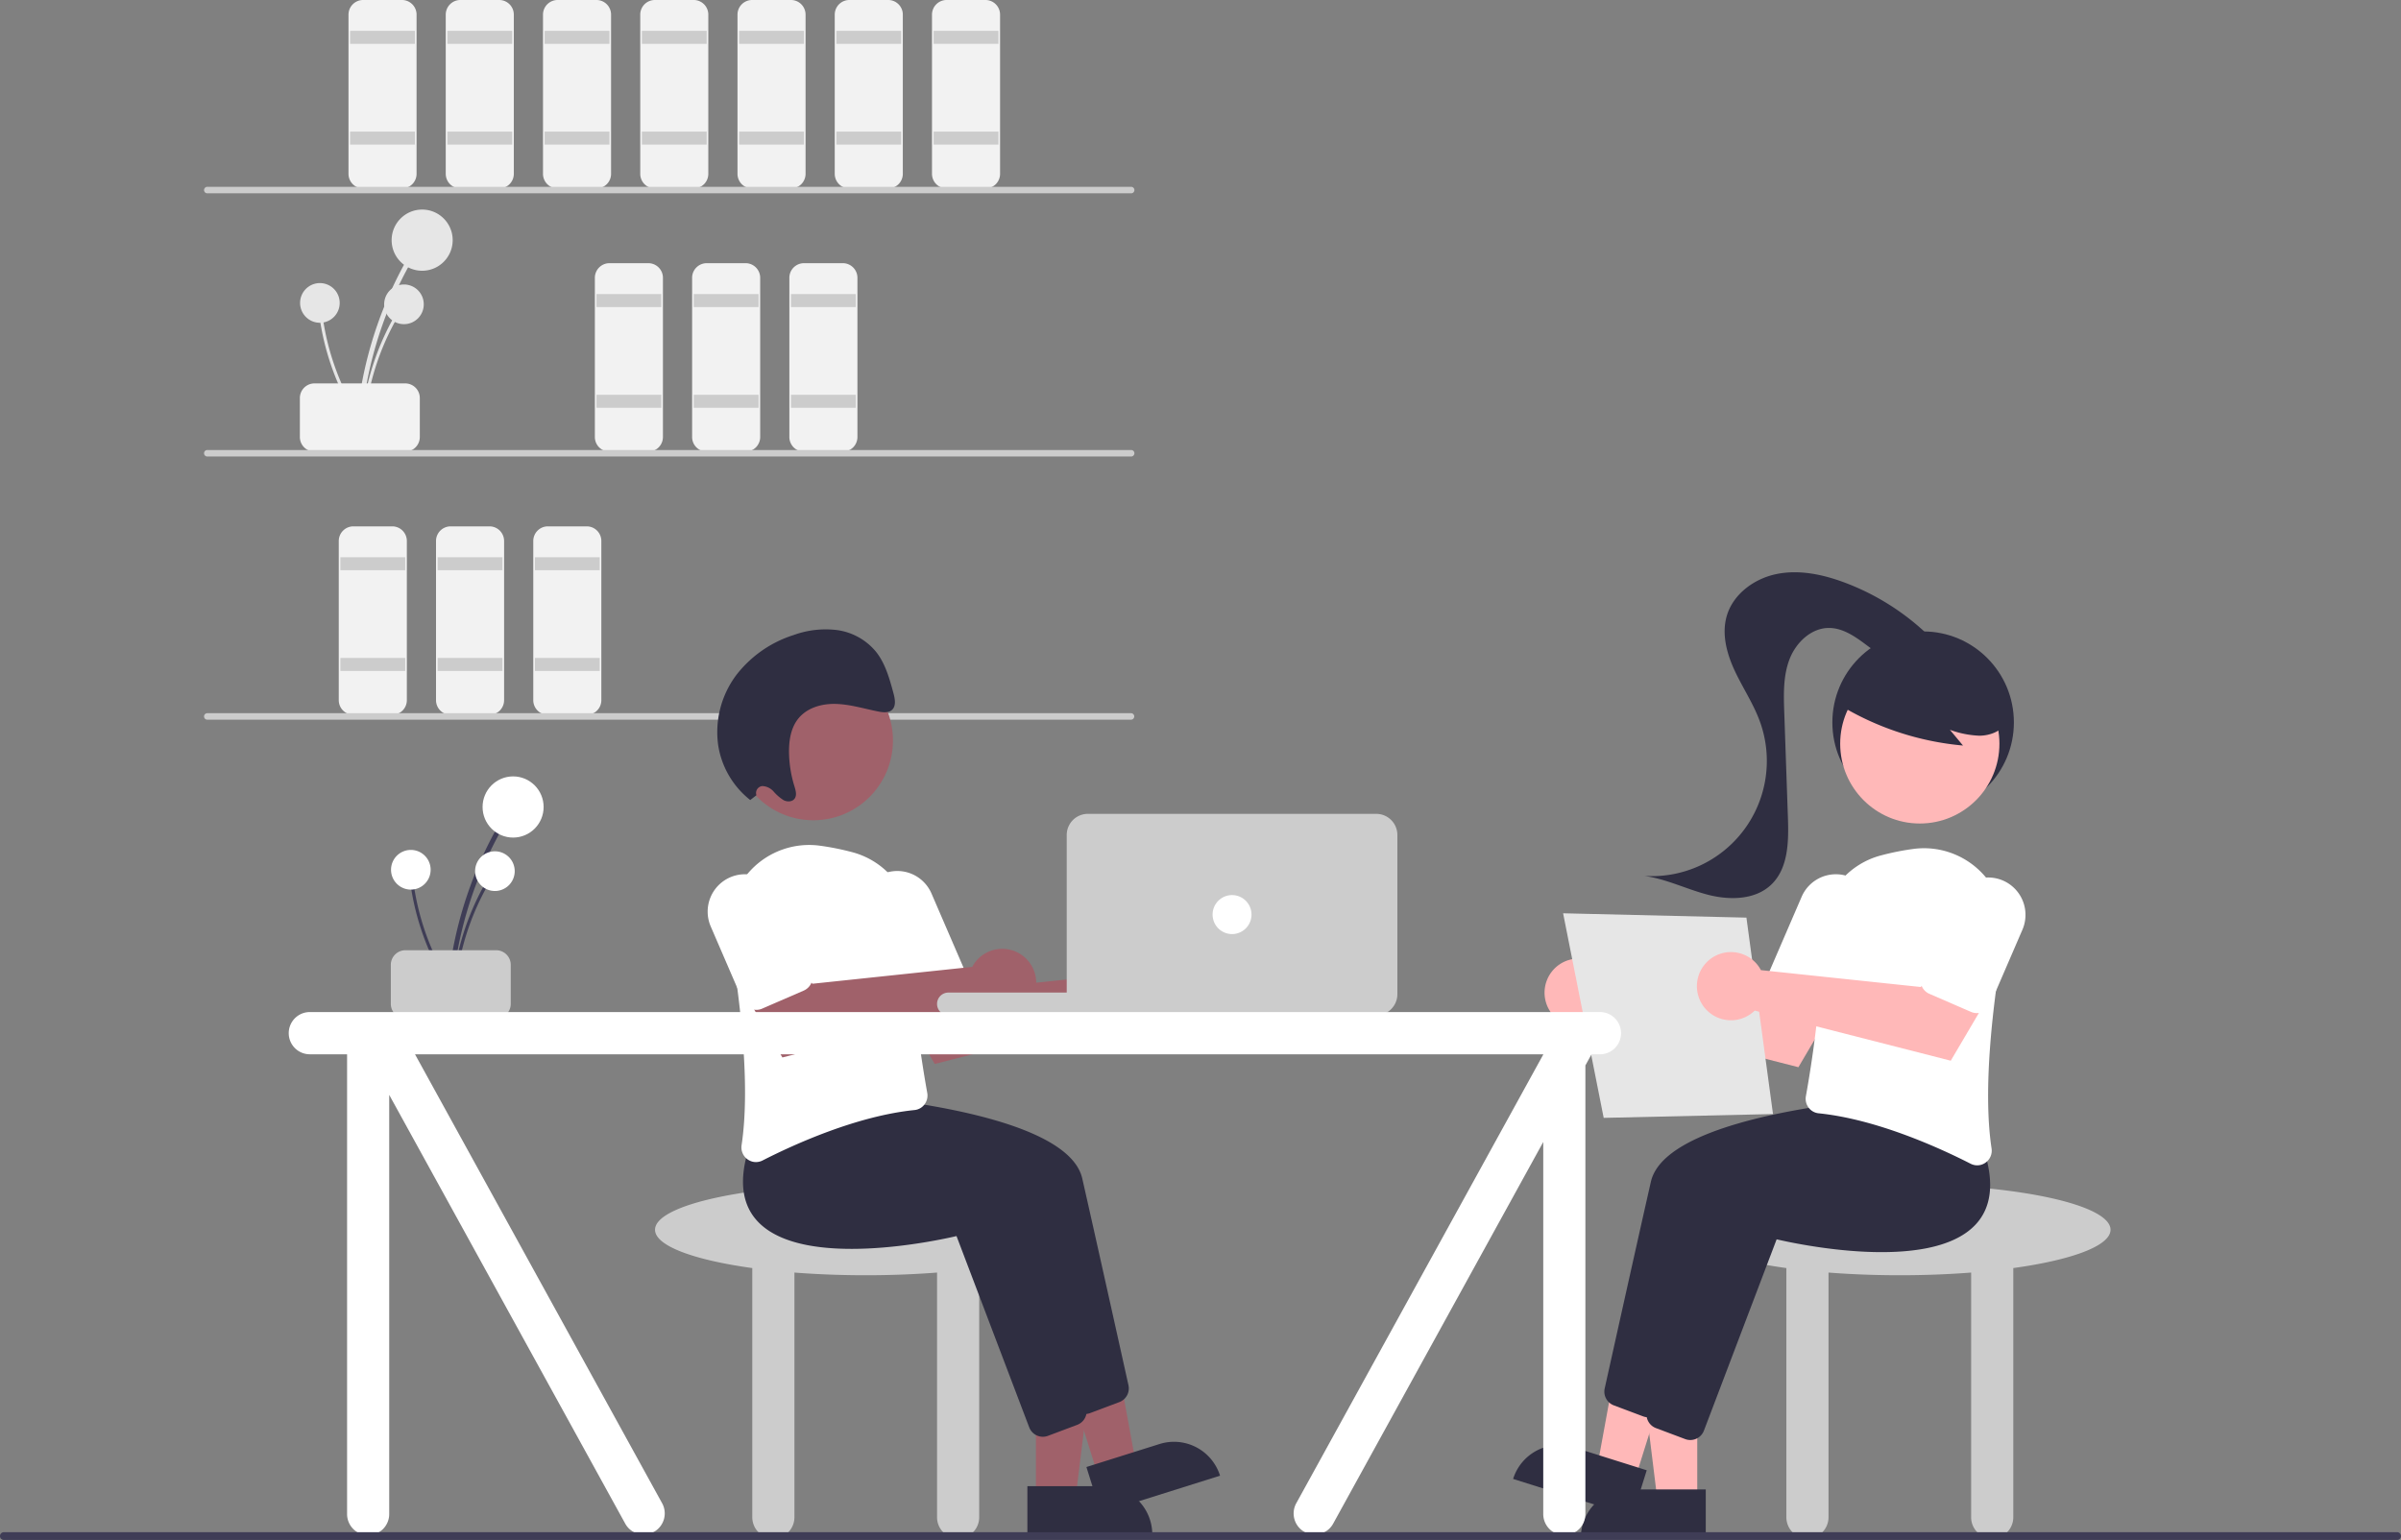 <svg xmlns="http://www.w3.org/2000/svg" width="611" height="392" fill="none" viewBox="0 0 611 392">
  <rect x="0" y="0" width="611" height="392" fill="#808080" stroke="none"/>
  <g clip-path="url(#clip0_17_267)">
    <path fill="#E6E6E6" d="M91.988 107.045a101.151 101.151 0 018.332-31.858 101.034 101.034 0 014.14-8.238.619.619 0 00-.231-.823.611.611 0 00-.828.202 102.5 102.5 0 00-11.358 31.415c-.568 3.079-.995 6.18-1.281 9.302-.073.787 1.154.782 1.226 0z"/>
    <path fill="#E6E6E6" d="M107.43 68.92c4.289 0 7.766-3.486 7.766-7.786 0-4.3-3.477-7.787-7.766-7.787-4.29 0-7.767 3.487-7.767 7.787s3.477 7.787 7.767 7.787zM92.782 107.252a65.62 65.62 0 015.406-20.668 65.52 65.52 0 012.685-5.344.4.4 0 00-.444-.578.397.397 0 00-.243.175 66.509 66.509 0 00-7.368 20.38 66.758 66.758 0 00-.831 6.035c-.047.51.748.507.795 0z"/>
    <path fill="#E6E6E6" d="M102.8 82.519a5.044 5.044 0 005.038-5.052 5.044 5.044 0 00-5.038-5.051 5.045 5.045 0 00-5.038 5.051 5.045 5.045 0 005.038 5.052zM91.778 106.775a65.577 65.577 0 01-8.416-19.63 65.537 65.537 0 01-1.161-5.87.4.4 0 00-.705-.18.4.4 0 00-.084.286 66.518 66.518 0 006.693 20.614 66.6 66.6 0 003.046 5.27c.276.432.902-.061.627-.49z"/>
    <path fill="#E6E6E6" d="M81.406 82.164a5.045 5.045 0 005.038-5.051 5.045 5.045 0 00-5.038-5.052 5.045 5.045 0 00-5.038 5.052 5.045 5.045 0 005.038 5.051z"/>
    <path fill="#F2F2F2" d="M76.311 111.244v-9.925a3.73 3.73 0 011.089-2.63 3.711 3.711 0 012.623-1.092h23.098a3.713 3.713 0 012.624 1.091 3.73 3.73 0 011.088 2.631v9.925a3.73 3.73 0 01-1.088 2.631 3.715 3.715 0 01-2.624 1.091H80.023a3.714 3.714 0 01-2.623-1.091 3.732 3.732 0 01-1.089-2.631zM102.296 47.971h-9.899a3.712 3.712 0 01-2.624-1.09 3.731 3.731 0 01-1.088-2.632V3.722a3.731 3.731 0 011.088-2.63A3.712 3.712 0 0192.397 0h9.899a3.713 3.713 0 012.624 1.091 3.73 3.73 0 011.088 2.63V44.25a3.73 3.73 0 01-1.088 2.63 3.713 3.713 0 01-2.624 1.091z"/>
    <path fill="#CCC" d="M105.596 7.857H89.097v3.309h16.499V7.857zM105.596 33.497H89.097v3.309h16.499v-3.309z"/>
    <path fill="#F2F2F2" d="M127.044 47.971h-9.899a3.713 3.713 0 01-2.624-1.09 3.73 3.73 0 01-1.088-2.632V3.722a3.73 3.73 0 011.088-2.63A3.713 3.713 0 01117.145 0h9.899a3.713 3.713 0 012.624 1.091 3.734 3.734 0 011.088 2.63V44.25a3.734 3.734 0 01-1.088 2.63 3.713 3.713 0 01-2.624 1.091z"/>
    <path fill="#CCC" d="M130.344 7.857h-16.499v3.309h16.499V7.857zM130.344 33.497h-16.499v3.309h16.499v-3.309z"/>
    <path fill="#F2F2F2" d="M151.792 47.971h-9.9a3.711 3.711 0 01-2.623-1.09 3.73 3.73 0 01-1.089-2.632V3.722a3.73 3.73 0 011.089-2.63A3.71 3.71 0 01141.892 0h9.9a3.71 3.71 0 012.623 1.091 3.73 3.73 0 011.089 2.63V44.25a3.73 3.73 0 01-1.089 2.63 3.711 3.711 0 01-2.623 1.091z"/>
    <path fill="#CCC" d="M155.091 7.857h-16.498v3.309h16.498V7.857zM155.091 33.497h-16.498v3.309h16.498v-3.309z"/>
    <path fill="#F2F2F2" d="M164.99 114.966h-9.899a3.713 3.713 0 01-2.623-1.091 3.732 3.732 0 01-1.089-2.631V70.717a3.73 3.73 0 011.089-2.631 3.71 3.71 0 012.623-1.091h9.899a3.71 3.71 0 012.624 1.091 3.735 3.735 0 011.089 2.63v40.528a3.736 3.736 0 01-1.089 2.631 3.713 3.713 0 01-2.624 1.091z"/>
    <path fill="#CCC" d="M168.29 74.852h-16.498v3.308h16.498v-3.308zM168.29 100.492h-16.498v3.308h16.498v-3.308z"/>
    <path fill="#F2F2F2" d="M189.738 114.966h-9.899a3.715 3.715 0 01-2.624-1.091 3.73 3.73 0 01-1.088-2.631V70.717a3.73 3.73 0 011.088-2.631 3.712 3.712 0 012.624-1.091h9.899a3.712 3.712 0 012.624 1.091 3.73 3.73 0 011.088 2.63v40.528a3.73 3.73 0 01-1.088 2.631 3.715 3.715 0 01-2.624 1.091z"/>
    <path fill="#CCC" d="M193.038 74.852h-16.499v3.308h16.499v-3.308zM193.038 100.492h-16.499v3.308h16.499v-3.308z"/>
    <path fill="#F2F2F2" d="M214.486 114.966h-9.899a3.713 3.713 0 01-2.624-1.091 3.73 3.73 0 01-1.088-2.631V70.717a3.73 3.73 0 011.088-2.631 3.71 3.71 0 012.624-1.091h9.899a3.708 3.708 0 012.623 1.091 3.73 3.73 0 011.089 2.63v40.528a3.732 3.732 0 01-1.089 2.631 3.71 3.71 0 01-2.623 1.091z"/>
    <path fill="#CCC" d="M217.785 74.852h-16.498v3.308h16.498v-3.308zM217.785 100.492h-16.498v3.308h16.498v-3.308z"/>
    <path fill="#F2F2F2" d="M99.821 181.961h-9.899a3.71 3.71 0 01-2.623-1.092 3.728 3.728 0 01-1.089-2.63v-40.528a3.728 3.728 0 011.089-2.63 3.71 3.71 0 012.623-1.092h9.9a3.71 3.71 0 012.623 1.092 3.732 3.732 0 011.089 2.63v40.528a3.732 3.732 0 01-1.089 2.63 3.71 3.71 0 01-2.624 1.092z"/>
    <path fill="#CCC" d="M103.121 141.847H86.623v3.308h16.498v-3.308zM103.121 167.487H86.623v3.308h16.498v-3.308z"/>
    <path fill="#F2F2F2" d="M124.569 181.961h-9.899a3.712 3.712 0 01-2.624-1.092 3.727 3.727 0 01-1.088-2.63v-40.528a3.727 3.727 0 011.088-2.63 3.712 3.712 0 012.624-1.092h9.899a3.712 3.712 0 012.624 1.092 3.727 3.727 0 011.088 2.63v40.528a3.727 3.727 0 01-1.088 2.63 3.712 3.712 0 01-2.624 1.092z"/>
    <path fill="#CCC" d="M127.869 141.847H111.37v3.308h16.499v-3.308zM127.869 167.487H111.37v3.308h16.499v-3.308z"/>
    <path fill="#F2F2F2" d="M149.317 181.961h-9.899a3.712 3.712 0 01-2.624-1.092 3.727 3.727 0 01-1.088-2.63v-40.528a3.727 3.727 0 011.088-2.63 3.712 3.712 0 012.624-1.092h9.899a3.708 3.708 0 012.623 1.092 3.728 3.728 0 011.089 2.63v40.528a3.728 3.728 0 01-1.089 2.63 3.708 3.708 0 01-2.623 1.092z"/>
    <path fill="#CCC" d="M152.617 141.847h-16.499v3.308h16.499v-3.308zM152.617 167.487h-16.499v3.308h16.499v-3.308z"/>
    <path fill="#F2F2F2" d="M176.539 47.971h-9.899a3.713 3.713 0 01-2.624-1.09 3.734 3.734 0 01-1.088-2.632V3.722a3.734 3.734 0 011.088-2.63A3.713 3.713 0 01166.64 0h9.899a3.713 3.713 0 012.624 1.091 3.73 3.73 0 011.088 2.63V44.25a3.73 3.73 0 01-1.088 2.63 3.713 3.713 0 01-2.624 1.091z"/>
    <path fill="#CCC" d="M179.839 7.857H163.34v3.309h16.499V7.857zM179.839 33.497H163.34v3.309h16.499v-3.309z"/>
    <path fill="#F2F2F2" d="M201.287 47.971h-9.899a3.713 3.713 0 01-2.624-1.09 3.73 3.73 0 01-1.088-2.632V3.722a3.73 3.73 0 011.088-2.63A3.713 3.713 0 01191.388 0h9.899a3.713 3.713 0 012.624 1.091 3.73 3.73 0 011.088 2.63V44.25a3.73 3.73 0 01-1.088 2.63 3.713 3.713 0 01-2.624 1.091z"/>
    <path fill="#CCC" d="M204.587 7.857h-16.499v3.309h16.499V7.857zM204.587 33.497h-16.499v3.309h16.499v-3.309z"/>
    <path fill="#F2F2F2" d="M226.035 47.971h-9.9a3.711 3.711 0 01-2.623-1.09 3.73 3.73 0 01-1.089-2.632V3.722a3.73 3.73 0 011.089-2.63A3.71 3.71 0 01216.135 0h9.9a3.71 3.71 0 012.623 1.091 3.73 3.73 0 011.089 2.63V44.25a3.73 3.73 0 01-1.089 2.63 3.711 3.711 0 01-2.623 1.091z"/>
    <path fill="#CCC" d="M229.334 7.857h-16.498v3.309h16.498V7.857zM229.334 33.497h-16.498v3.309h16.498v-3.309z"/>
    <path fill="#F2F2F2" d="M250.782 47.971h-9.899a3.711 3.711 0 01-2.623-1.09 3.73 3.73 0 01-1.089-2.632V3.722a3.73 3.73 0 011.089-2.63A3.71 3.71 0 01240.883 0h9.899a3.71 3.71 0 012.624 1.091 3.735 3.735 0 011.089 2.63V44.25a3.735 3.735 0 01-1.089 2.63 3.712 3.712 0 01-2.624 1.091z"/>
    <path fill="#CCC" d="M254.082 7.857h-16.499v3.309h16.499V7.857zM254.082 33.497h-16.499v3.309h16.499v-3.309zM287.855 49.212H52.752a.823.823 0 01-.825-.827.828.828 0 01.825-.827h235.103a.827.827 0 010 1.654zM287.855 116.207H52.752a.826.826 0 010-1.655h235.103a.826.826 0 010 1.655zM287.855 183.201H52.752a.824.824 0 01-.825-.827.829.829 0 01.825-.827h235.103a.828.828 0 010 1.654zM273.932 313.04c0-6.395-24.006-11.579-53.62-11.579-29.613 0-53.62 5.184-53.62 11.579 0 4.099 9.87 7.698 24.748 9.755v63.443c0 1.426.565 2.794 1.57 3.802a5.357 5.357 0 007.583 0 5.382 5.382 0 001.571-3.802v-62.3c5.669.441 11.777.682 18.148.682s12.48-.241 18.148-.682v62.3c0 1.426.565 2.794 1.571 3.802a5.355 5.355 0 007.583 0 5.382 5.382 0 001.57-3.802v-63.443c14.878-2.057 24.748-5.656 24.748-9.755z"/>
    <path fill="#A0616A" d="M263.615 381.213h10.113l4.811-39.112h-14.926l.002 39.112z"/>
    <path fill="#2F2E41" d="M293.233 390.627l-31.785.002v-12.313l19.504-.001c3.257 0 6.381 1.297 8.684 3.606a12.328 12.328 0 013.597 8.706z"/>
    <path fill="#A0616A" d="M279.402 375.554l9.649-3.037-7.087-38.761-14.242 4.48 11.68 37.318z"/>
    <path fill="#2F2E41" d="M310.473 375.646l-30.327 9.542-3.677-11.748 18.61-5.856a12.254 12.254 0 019.362.834 12.309 12.309 0 016.032 7.228zM272.636 357.552l-18.501-48.692c-4.15.977-38.958 8.7-50.616-3.746-3.995-4.265-4.775-10.445-2.316-18.368l6.803-8.572.212.011c2.572.136 63.053 3.535 67.199 21.826 3.496 15.421 9.88 44.171 11.753 52.616.19.875.06 1.789-.366 2.576a3.728 3.728 0 01-1.955 1.711l-7.441 2.797a3.654 3.654 0 01-1.296.237 3.731 3.731 0 01-3.476-2.396z"/>
    <path fill="#2F2E41" d="M261.912 363.341l-18.501-48.692c-4.15.978-38.958 8.699-50.616-3.745-3.995-4.265-4.775-10.445-2.316-18.368l6.804-8.572.211.011c2.572.136 63.053 3.535 67.199 21.826 3.496 15.421 9.88 44.171 11.753 52.616.19.875.06 1.789-.366 2.576a3.728 3.728 0 01-1.955 1.711l-7.44 2.797a3.663 3.663 0 01-1.297.237 3.713 3.713 0 01-2.109-.657 3.734 3.734 0 01-1.367-1.74z"/>
    <path fill="#A0616A" d="M286.914 246.62a8.754 8.754 0 00-.73 1.159l-40.685 4.298-5.857-8.051-13.274 7.274 11.503 19.537 49.898-12.756a8.663 8.663 0 004.595 2.343 8.63 8.63 0 005.108-.692 8.665 8.665 0 003.812-3.479 8.7 8.7 0 00-.734-9.841 8.639 8.639 0 00-9.44-2.794 8.654 8.654 0 00-4.196 3.002z"/>
    <path fill="#fff" d="M190.217 295.107a3.74 3.74 0 01-1.5-3.597c2.295-15.171-.346-36.904-2.965-52.465a20.548 20.548 0 015.395-17.631 20.44 20.44 0 017.94-5.143 20.4 20.4 0 019.399-1.014c2.757.365 5.488.905 8.177 1.616a20.288 20.288 0 0111.204 7.424 20.38 20.38 0 014.125 12.813c-.392 15.015 2.649 33.75 3.975 41.108a3.752 3.752 0 01-.688 2.903 3.609 3.609 0 01-2.553 1.448c-14.691 1.503-30.533 8.686-38.668 12.834a3.715 3.715 0 01-1.691.414 3.65 3.65 0 01-2.15-.71z"/>
    <path fill="#fff" d="M229.872 255.976a3.692 3.692 0 01-2.041-1.983l-8.192-18.976a9.54 9.54 0 01-.12-7.282 9.534 9.534 0 012.008-3.12 9.464 9.464 0 0113.42-.21 9.53 9.53 0 012.103 3.056l8.193 18.976a3.734 3.734 0 01-1.932 4.894l-10.598 4.6c-.447.195-.929.3-1.416.308a3.696 3.696 0 01-1.425-.263z"/>
    <path fill="#A0616A" d="M248.142 244.966a8.645 8.645 0 00-.729 1.159l-40.686 4.298-5.856-8.051-13.274 7.274 11.503 19.536 49.897-12.755a8.639 8.639 0 009.704 1.651 8.659 8.659 0 003.811-3.48 8.697 8.697 0 00-.734-9.84 8.652 8.652 0 00-4.285-2.873 8.63 8.63 0 00-5.154.079 8.657 8.657 0 00-4.197 3.002z"/>
    <path fill="#fff" d="M191.101 256.803a3.682 3.682 0 01-2.041-1.983l-8.193-18.976a9.548 9.548 0 01-.119-7.282 9.518 9.518 0 015.054-5.232 9.463 9.463 0 017.263-.113 9.483 9.483 0 015.214 5.071l8.193 18.976a3.734 3.734 0 01-1.932 4.894l-10.598 4.6c-.447.195-.929.3-1.416.308a3.696 3.696 0 01-1.425-.263z"/>
    <path fill="#A0616A" d="M206.978 208.802c11.19 0 20.261-9.095 20.261-20.315 0-11.219-9.071-20.314-20.261-20.314s-20.261 9.095-20.261 20.314c0 11.22 9.071 20.315 20.261 20.315z"/>
    <path fill="#2F2E41" d="M192.492 202.429a1.767 1.767 0 011.531-2.331c.549.03 1.086.171 1.579.414.493.244.931.586 1.289 1.004a11.401 11.401 0 002.533 2.181c.981.496 2.31.425 2.869-.519.524-.887.165-2.075-.153-3.105a30.612 30.612 0 01-1.344-8.081c-.092-3.06.339-6.254 2.029-8.641 2.181-3.081 6.08-4.25 9.771-4.166 3.691.085 7.322 1.228 10.978 1.95 1.262.249 2.745.376 3.589-.604.898-1.043.568-2.731.186-4.139-.99-3.654-2.041-7.431-4.343-10.382a15.58 15.58 0 00-9.949-5.616 23.818 23.818 0 00-11.106 1.264 29.783 29.783 0 00-14.587 10.189 24.228 24.228 0 00-4.601 17.865 22.066 22.066 0 008.155 13.941l1.574-1.224z"/>
    <path fill="#3F3D56" d="M115.131 251.334a101.147 101.147 0 018.332-31.857 101.124 101.124 0 014.14-8.239.618.618 0 00-.23-.823.616.616 0 00-.829.203 102.488 102.488 0 00-11.357 31.415 102.716 102.716 0 00-1.282 9.301c-.073.788 1.154.783 1.226 0z"/>
    <path fill="#fff" d="M130.573 213.21c4.289 0 7.766-3.486 7.766-7.786 0-4.301-3.477-7.787-7.766-7.787s-7.766 3.486-7.766 7.787c0 4.3 3.477 7.786 7.766 7.786z"/>
    <path fill="#3F3D56" d="M115.926 251.541a65.621 65.621 0 015.405-20.667 65.407 65.407 0 012.686-5.345.399.399 0 00-.687-.402 66.478 66.478 0 00-8.2 26.414c-.047.511.749.508.796 0z"/>
    <path fill="#fff" d="M125.943 226.808a5.045 5.045 0 005.039-5.051 5.046 5.046 0 00-5.039-5.052 5.045 5.045 0 00-5.038 5.052 5.045 5.045 0 005.038 5.051z"/>
    <path fill="#3F3D56" d="M114.922 251.064a65.565 65.565 0 01-8.417-19.629 65.684 65.684 0 01-1.161-5.87.398.398 0 00-.788.106 66.507 66.507 0 006.692 20.613 67.019 67.019 0 003.046 5.271c.277.432.902-.062.628-.491z"/>
    <path fill="#fff" d="M104.549 226.454a5.046 5.046 0 005.039-5.052 5.045 5.045 0 00-5.039-5.051 5.045 5.045 0 00-5.038 5.051 5.045 5.045 0 005.038 5.052z"/>
    <path fill="#CCC" d="M99.454 255.534v-9.925a3.732 3.732 0 011.089-2.631 3.71 3.71 0 012.624-1.091h23.097a3.71 3.71 0 012.624 1.091 3.732 3.732 0 011.089 2.631v9.925a3.731 3.731 0 01-1.089 2.63 3.714 3.714 0 01-2.624 1.092h-23.097a3.714 3.714 0 01-2.624-1.092 3.731 3.731 0 01-1.089-2.63zM306.517 252.663h-65.169a2.891 2.891 0 00-2.888 2.894 2.891 2.891 0 002.888 2.895h65.169a2.891 2.891 0 002.887-2.895 2.891 2.891 0 00-2.887-2.894z"/>
    <path fill="#CCC" d="M350.237 258.452h-73.418a5.356 5.356 0 01-3.789-1.576 5.39 5.39 0 01-1.573-3.8v-40.528a5.388 5.388 0 011.573-3.799 5.362 5.362 0 013.789-1.577h73.418a5.362 5.362 0 013.79 1.577 5.387 5.387 0 011.572 3.799v40.528a5.389 5.389 0 01-1.572 3.8 5.357 5.357 0 01-3.79 1.576z"/>
    <path fill="#fff" d="M313.528 237.775a4.956 4.956 0 004.95-4.963 4.956 4.956 0 00-4.95-4.962 4.956 4.956 0 00-4.949 4.962 4.956 4.956 0 004.949 4.963z"/>
    <path fill="#CCC" d="M537.083 313.04c0-6.395-24.007-11.579-53.62-11.579-29.614 0-53.62 5.184-53.62 11.579 0 4.099 9.869 7.698 24.747 9.755v63.443c0 1.426.565 2.794 1.571 3.802a5.353 5.353 0 007.583 0 5.386 5.386 0 001.57-3.802v-62.3c5.669.441 11.778.682 18.149.682s12.479-.241 18.148-.682v62.3c0 1.426.565 2.794 1.57 3.802a5.357 5.357 0 007.583 0 5.382 5.382 0 001.571-3.802v-63.443c14.878-2.057 24.748-5.656 24.748-9.755z"/>
    <path fill="#2F2E41" d="M489.392 207.055c12.756 0 23.097-10.369 23.097-23.159s-10.341-23.159-23.097-23.159c-12.757 0-23.098 10.369-23.098 23.159s10.341 23.159 23.098 23.159z"/>
    <path fill="#FFB8B8" d="M431.911 382.04h-10.114l-4.811-39.112h14.926l-.001 39.112z"/>
    <path fill="#2F2E41" d="M414.573 379.142h19.505v12.313h-31.785a12.326 12.326 0 013.597-8.707 12.248 12.248 0 018.683-3.606z"/>
    <path fill="#FFB8B8" d="M416.123 376.381l-9.649-3.036 7.088-38.762 14.241 4.48-11.68 37.318z"/>
    <path fill="#2F2E41" d="M400.447 368.411l18.609 5.856-3.677 11.748-30.326-9.542a12.288 12.288 0 016.032-7.228 12.262 12.262 0 019.362-.834zM419.414 360.775a3.68 3.68 0 01-1.297-.236l-7.44-2.797a3.728 3.728 0 01-1.956-1.712 3.743 3.743 0 01-.366-2.576c1.873-8.444 8.257-37.195 11.753-52.616 4.146-18.291 64.627-21.69 67.199-21.825l.212-.012 6.803 8.572c2.459 7.923 1.68 14.103-2.316 18.368-11.658 12.446-46.465 4.723-50.616 3.746l-18.501 48.692a3.715 3.715 0 01-3.475 2.396z"/>
    <path fill="#2F2E41" d="M430.138 366.565a3.66 3.66 0 01-1.297-.237l-7.44-2.797a3.73 3.73 0 01-1.956-1.711 3.743 3.743 0 01-.366-2.576c1.874-8.445 8.258-37.195 11.753-52.616 4.146-18.291 64.627-21.69 67.199-21.826l.212-.011 6.804 8.572c2.458 7.923 1.679 14.103-2.316 18.368-11.659 12.444-46.466 4.723-50.617 3.745l-18.501 48.692a3.715 3.715 0 01-3.475 2.397z"/>
    <path fill="#FFB8B8" d="M408.611 247.447c.274.366.518.754.73 1.159l40.686 4.298 5.856-8.051 13.274 7.274-11.503 19.537-49.897-12.756a8.639 8.639 0 01-9.704 1.652 8.67 8.67 0 01-3.811-3.48 8.7 8.7 0 01.734-9.841 8.639 8.639 0 019.439-2.794 8.65 8.65 0 014.196 3.002z"/>
    <path fill="#fff" d="M503.159 296.644a3.712 3.712 0 01-1.691-.414c-8.136-4.148-23.978-11.331-38.668-12.834a3.631 3.631 0 01-2.554-1.448 3.734 3.734 0 01-.687-2.903c1.325-7.358 4.366-26.092 3.974-41.108a20.38 20.38 0 014.126-12.813 20.282 20.282 0 0111.203-7.424 65.741 65.741 0 018.177-1.616 20.4 20.4 0 019.399 1.014 20.443 20.443 0 017.941 5.143 20.5 20.5 0 014.785 8.173 20.562 20.562 0 01.61 9.458c-2.62 15.561-5.261 37.294-2.966 52.465a3.724 3.724 0 01-1.5 3.597 3.647 3.647 0 01-2.149.71z"/>
    <path fill="#fff" d="M464.286 257.066a3.685 3.685 0 01-1.474-.308l-10.598-4.6a3.734 3.734 0 01-1.932-4.894l8.193-18.976a9.483 9.483 0 018.857-5.739 9.463 9.463 0 016.666 2.893 9.534 9.534 0 012.671 6.773 9.547 9.547 0 01-.782 3.63l-8.193 18.975a3.725 3.725 0 01-3.408 2.246z"/>
    <path fill="#FFB8B8" d="M488.547 209.629c11.19 0 20.261-9.095 20.261-20.315 0-11.219-9.071-20.314-20.261-20.314s-20.261 9.095-20.261 20.314c0 11.22 9.071 20.315 20.261 20.315z"/>
    <path fill="#2F2E41" d="M467.921 179.334a72.966 72.966 0 0031.617 10.445l-3.333-4.004a24.439 24.439 0 007.565 1.506c2.582-.04 5.288-1.037 6.753-3.169a7.742 7.742 0 00.516-7.138 14.622 14.622 0 00-4.592-5.756 27.277 27.277 0 00-25.444-4.56 16.33 16.33 0 00-7.6 4.888c-1.92 2.376-5.618 4.492-4.635 7.387l-.847.401z"/>
    <path fill="#2F2E41" d="M491.954 162.94a62.258 62.258 0 00-22.655-14.689c-5.476-2.034-11.437-3.291-17.163-2.135-5.725 1.155-11.139 5.126-12.737 10.758-1.306 4.606.043 9.565 2.07 13.9 2.027 4.336 4.733 8.356 6.372 12.853a29.394 29.394 0 01-4.078 27.676 29.286 29.286 0 01-11.205 9.058 29.195 29.195 0 01-14.158 2.604c5.626.757 10.811 3.407 16.31 4.818 5.498 1.411 11.988 1.315 16.074-2.634 4.324-4.179 4.41-10.973 4.201-16.991l-.932-26.835c-.158-4.562-.294-9.27 1.347-13.527 1.641-4.258 5.54-7.987 10.093-7.948 3.45.029 6.504 2.125 9.271 4.192 2.767 2.067 5.696 4.272 9.132 4.579 3.437.307 7.361-2.243 7.104-5.693"/>
    <path fill="#E6E6E6" d="M397.775 232.485l46.652 1.105 6.759 50.002-43.083.97-10.328-52.077z"/>
    <path fill="#FFB8B8" d="M447.383 245.793c.273.366.517.754.73 1.159l40.685 4.298 5.857-8.051 13.274 7.274-11.504 19.537-49.897-12.756a8.64 8.64 0 01-9.704 1.651 8.668 8.668 0 01-3.811-3.479 8.702 8.702 0 01.734-9.841 8.657 8.657 0 014.285-2.873 8.634 8.634 0 015.155.079 8.654 8.654 0 014.196 3.002z"/>
    <path fill="#fff" d="M503.058 257.893a3.685 3.685 0 01-1.474-.308l-10.599-4.6a3.725 3.725 0 01-1.975-2.047 3.739 3.739 0 01.043-2.847l8.193-18.976a9.502 9.502 0 015.214-5.071 9.46 9.46 0 0110.31 2.225 9.515 9.515 0 012.67 6.773 9.529 9.529 0 01-.782 3.63l-8.193 18.975a3.712 3.712 0 01-3.407 2.246zM407.157 257.625H78.837a5.356 5.356 0 00-3.79 1.575 5.386 5.386 0 000 7.603 5.355 5.355 0 003.79 1.574h9.487v117.034c0 1.426.565 2.793 1.57 3.802a5.355 5.355 0 007.584 0 5.385 5.385 0 001.57-3.802V278.708l60.113 109.241a5.352 5.352 0 007.32 1.958 5.374 5.374 0 002.497-3.259 5.393 5.393 0 00-.529-4.076L105.61 268.377h287.111v.07L329.92 382.572a5.39 5.39 0 00-.535 4.08 5.372 5.372 0 002.498 3.264 5.35 5.35 0 004.069.537 5.365 5.365 0 003.255-2.504l53.514-97.249v94.711c0 1.426.565 2.793 1.57 3.802a5.357 5.357 0 007.583 0 5.384 5.384 0 001.571-3.802V271.212l1.56-2.835h2.152a5.357 5.357 0 003.792-1.574 5.388 5.388 0 000-7.603 5.358 5.358 0 00-3.792-1.575z"/>
    <path fill="#3F3D56" d="M610.018 392H.982a.984.984 0 010-1.97h609.036a.987.987 0 01.694 1.682.983.983 0 01-.694.288z"/>
  </g>
  <defs>
    <clipPath id="clip0_17_267">
      <path fill="#fff" d="M0 0h611v392H0z"/>
    </clipPath>
  </defs>
</svg>
